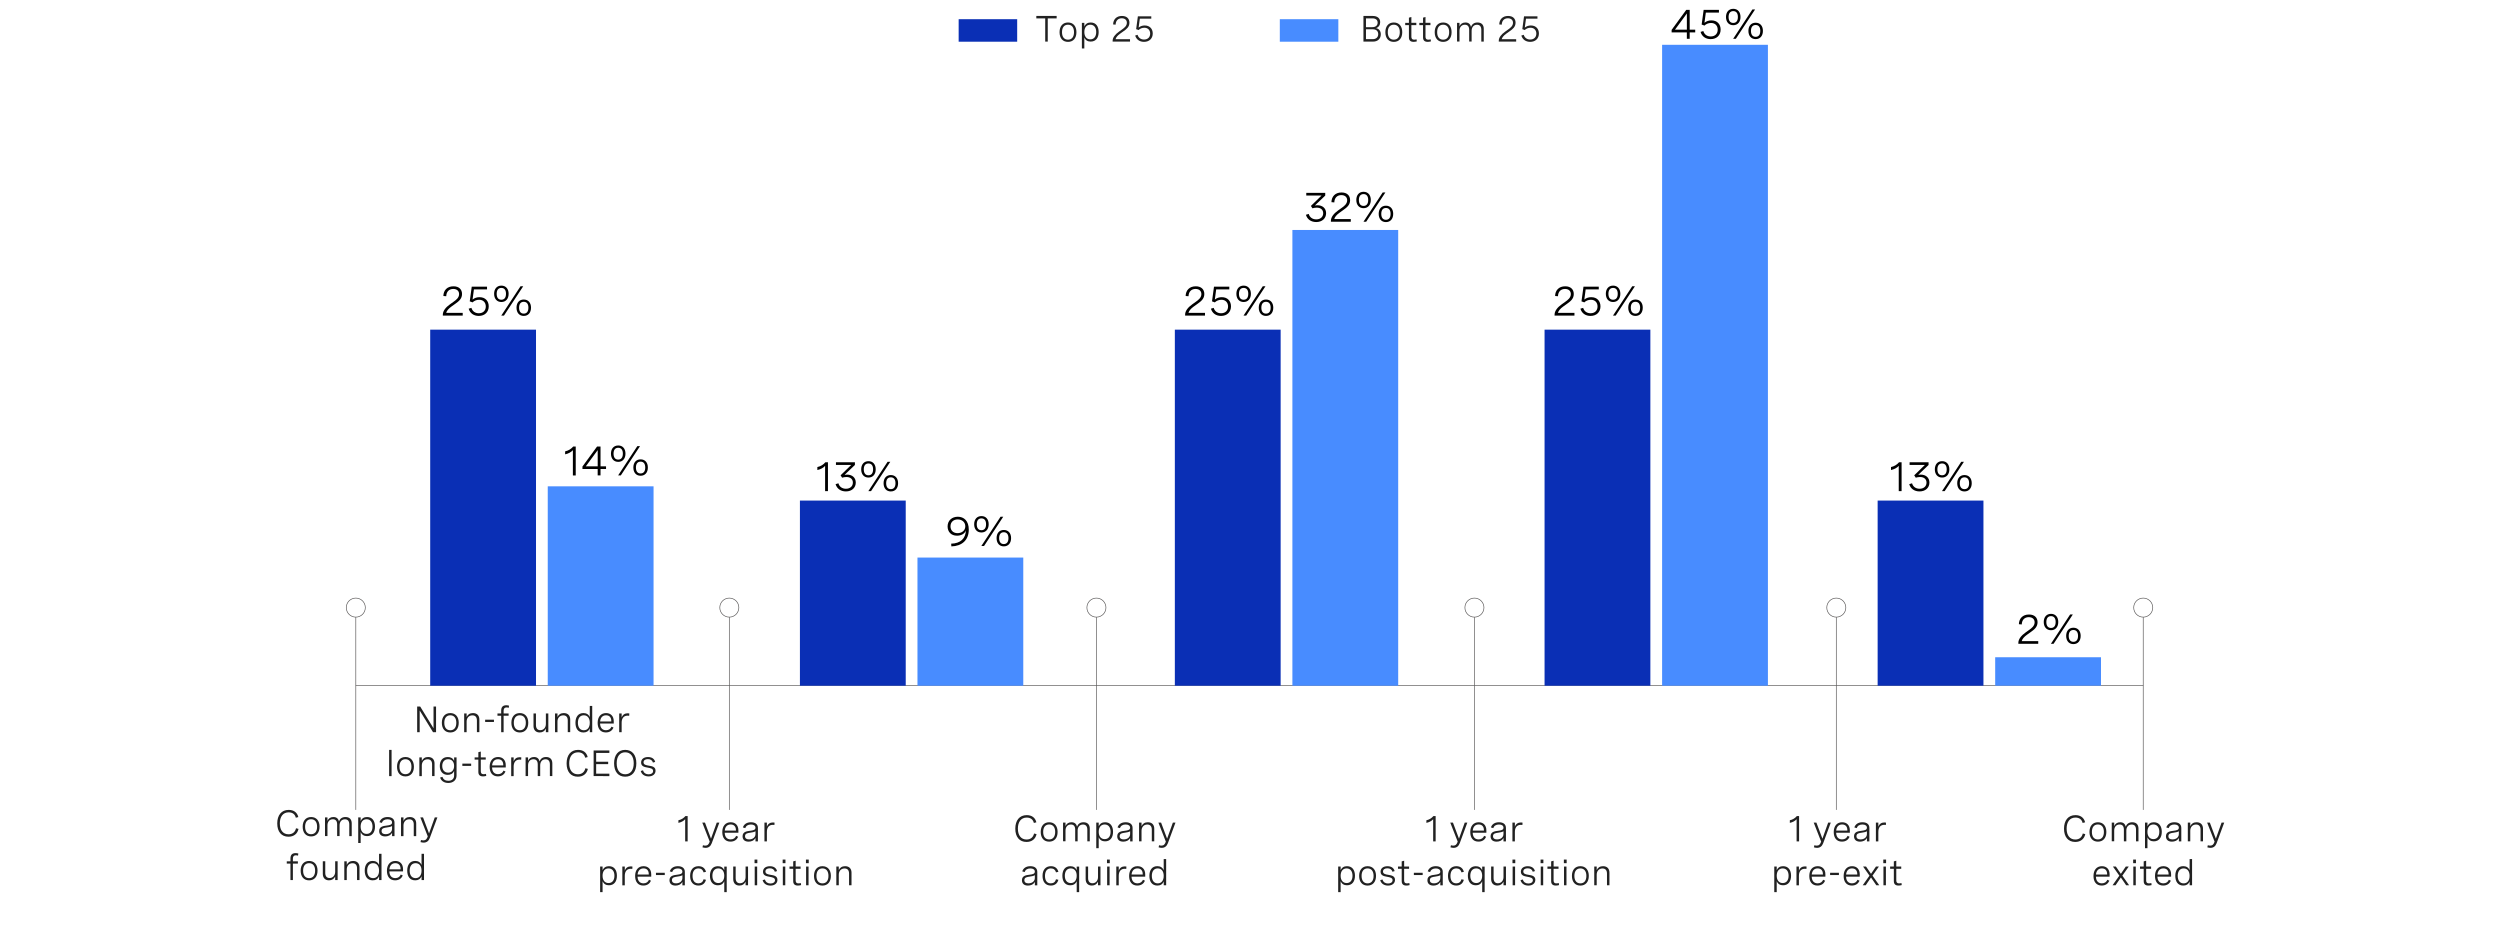 <?xml version="1.0" encoding="utf-8"?>
<!-- Generator: Adobe Illustrator 26.2.1, SVG Export Plug-In . SVG Version: 6.00 Build 0)  -->
<svg version="1.1" xmlns="http://www.w3.org/2000/svg" xmlns:xlink="http://www.w3.org/1999/xlink" x="0px" y="0px"
	 viewBox="0 0 956 353.99" style="enable-background:new 0 0 956 353.99;" xml:space="preserve">
<style type="text/css">
	.st0{fill:none;stroke:#585656;stroke-width:0.25;stroke-linejoin:round;stroke-miterlimit:10;}
	.st1{fill:#FFFFFF;}
	.st2{fill:#212121;}
	.st3{fill:#BCDCFB;}
	.st4{fill:#0A2FB5;}
	.st5{fill:none;stroke:#585656;stroke-width:0.25;stroke-miterlimit:10;}
	.st6{fill:none;stroke:#0A2FB5;stroke-linecap:round;stroke-linejoin:round;stroke-miterlimit:10;}
	.st7{fill:none;stroke:#0A2FB5;stroke-linejoin:round;stroke-miterlimit:10;}
	.st8{fill:none;stroke:#0A2FB5;stroke-miterlimit:10;}
	.st9{fill:none;}
	.st10{fill:#ECEBEB;}
	.st11{fill:#2D53ED;}
	.st12{fill:none;stroke:#000000;stroke-width:0.25;stroke-miterlimit:10;}
	.st13{fill:#488CFF;}
	.st14{fill:none;stroke:#000000;stroke-miterlimit:10;}
</style>
<g id="bg">
</g>
<g id="Layer_1">
	<g>
		<g>
			<path class="st2" d="M396.29,7.03V6.1h7.77v0.93h-3.4v8.87h-0.97V7.03H396.29z"/>
			<path class="st2" d="M411.63,12.31c0,2.31-1.24,3.71-3.23,3.71s-3.23-1.39-3.23-3.71c0-2.3,1.24-3.71,3.23-3.71
				S411.63,10,411.63,12.31z M406.11,12.31c0,1.84,0.86,2.86,2.29,2.86c1.44,0,2.3-1.02,2.3-2.86c0-1.83-0.86-2.86-2.3-2.86
				C406.97,9.45,406.11,10.47,406.11,12.31z"/>
			<path class="st2" d="M413.71,8.74h0.94v1.42c0.47-1.09,1.32-1.56,2.44-1.56c2.02,0,3.04,1.5,3.04,3.65
				c0,2.18-1.05,3.65-3.05,3.65c-1.13,0-1.96-0.47-2.43-1.57v4.19h-0.94V8.74z M419.19,12.25c0-1.73-0.84-2.8-2.26-2.8
				c-1.42,0-2.28,1.07-2.28,2.8s0.86,2.8,2.28,2.8C418.35,15.05,419.19,13.98,419.19,12.25z"/>
			<path class="st2" d="M432.11,15.9h-6.64v-0.33c0-1.22,0.96-2.42,2.39-3.44l1.26-0.9c0.74-0.53,1.79-1.29,1.79-2.52
				c0-1.03-0.72-1.72-1.95-1.72c-1.39,0-2.31,0.9-2.35,2.44l-0.96-0.08c0.05-1.89,1.25-3.25,3.38-3.25c1.88,0,2.86,1.07,2.86,2.58
				c0,1.65-1.16,2.49-2.23,3.25l-1.37,0.98c-0.88,0.63-1.53,1.37-1.7,2.08h5.53V15.9z"/>
			<path class="st2" d="M440.25,6.24v0.9h-4.38l-0.46,3.4c0.71-0.57,1.52-0.8,2.32-0.8c1.97,0,3.08,1.33,3.08,3.07
				c0,1.89-1.3,3.2-3.34,3.2c-1.67,0-2.94-0.9-3.38-2.42l0.92-0.28c0.33,1.15,1.25,1.81,2.47,1.81c1.45,0,2.34-0.93,2.34-2.26
				c0-1.23-0.76-2.25-2.23-2.25c-0.85,0-1.67,0.34-2.19,0.88l-0.94-0.34l0.66-4.91H440.25z"/>
		</g>
		<g>
			<path class="st2" d="M521.38,6.1h3.56c1.82,0,2.84,0.92,2.84,2.37c0,1.09-0.57,1.96-1.59,2.28c1.16,0.24,1.83,1.13,1.83,2.38
				c0,1.65-1.16,2.78-2.93,2.78h-3.71V6.1z M522.35,7.03v3.36h2.41c1.27,0,2.05-0.64,2.05-1.72c0-1.07-0.75-1.64-1.96-1.64H522.35z
				 M522.35,11.2v3.77h2.6c1.29,0,2.08-0.75,2.08-1.91c0-1.16-0.77-1.86-2.05-1.86H522.35z"/>
			<path class="st2" d="M536.22,12.31c0,2.31-1.24,3.71-3.23,3.71s-3.23-1.39-3.23-3.71c0-2.3,1.24-3.71,3.23-3.71
				S536.22,10,536.22,12.31z M530.69,12.31c0,1.84,0.86,2.86,2.29,2.86c1.44,0,2.3-1.02,2.3-2.86c0-1.83-0.86-2.86-2.3-2.86
				C531.55,9.45,530.69,10.47,530.69,12.31z"/>
			<path class="st2" d="M541.6,8.74V9.6h-1.89V14c0,0.62,0.17,1.17,1.11,1.17c0.27,0,0.56-0.05,0.87-0.13l0.1,0.79
				c-0.42,0.12-0.85,0.18-1.26,0.18c-1.76,0-1.76-1.32-1.76-1.81V9.6h-1.42V8.74h1.42V6.75l0.94-0.25v2.23H541.6z"/>
			<path class="st2" d="M547,8.74V9.6h-1.89V14c0,0.62,0.17,1.17,1.11,1.17c0.27,0,0.56-0.05,0.87-0.13l0.1,0.79
				c-0.42,0.12-0.85,0.18-1.26,0.18c-1.76,0-1.76-1.32-1.76-1.81V9.6h-1.42V8.74h1.42V6.75l0.94-0.25v2.23H547z"/>
			<path class="st2" d="M555.09,12.31c0,2.31-1.24,3.71-3.23,3.71s-3.23-1.39-3.23-3.71c0-2.3,1.24-3.71,3.23-3.71
				S555.09,10,555.09,12.31z M549.57,12.31c0,1.84,0.86,2.86,2.29,2.86c1.44,0,2.3-1.02,2.3-2.86c0-1.83-0.86-2.86-2.3-2.86
				C550.43,9.45,549.57,10.47,549.57,12.31z"/>
			<path class="st2" d="M557.17,8.74h0.94v1.33c0.4-0.94,1.17-1.47,2.28-1.47c1.16,0,1.86,0.58,2.11,1.68
				c0.41-1.06,1.22-1.68,2.5-1.68c1.55,0,2.39,0.91,2.39,2.43v4.87h-0.94v-4.46c0-1.29-0.57-1.97-1.66-1.97
				c-1.28,0-2.04,0.96-2.04,2.3v4.12h-0.94v-4.46c0-1.28-0.55-1.97-1.64-1.97c-1.29,0-2.06,0.95-2.06,2.3v4.12h-0.94V8.74z"/>
			<path class="st2" d="M579.77,15.9h-6.64v-0.33c0-1.22,0.96-2.42,2.39-3.44l1.26-0.9c0.74-0.53,1.79-1.29,1.79-2.52
				c0-1.03-0.72-1.72-1.95-1.72c-1.39,0-2.31,0.9-2.35,2.44l-0.96-0.08c0.05-1.89,1.25-3.25,3.38-3.25c1.88,0,2.86,1.07,2.86,2.58
				c0,1.65-1.16,2.49-2.23,3.25l-1.37,0.98c-0.88,0.63-1.53,1.37-1.7,2.08h5.53V15.9z"/>
			<path class="st2" d="M587.92,6.24v0.9h-4.38l-0.46,3.4c0.71-0.57,1.52-0.8,2.32-0.8c1.97,0,3.08,1.33,3.08,3.07
				c0,1.89-1.3,3.2-3.34,3.2c-1.67,0-2.94-0.9-3.38-2.42l0.92-0.28c0.33,1.15,1.25,1.81,2.47,1.81c1.45,0,2.34-0.93,2.34-2.26
				c0-1.23-0.76-2.25-2.23-2.25c-0.85,0-1.67,0.34-2.19,0.88l-0.94-0.34l0.66-4.91H587.92z"/>
		</g>
		<rect x="489.4" y="7.34" class="st13" width="22.38" height="8.61"/>
		<rect x="366.59" y="7.34" class="st4" width="22.38" height="8.61"/>
	</g>
	<line class="st5" x1="819.57" y1="262.19" x2="136.06" y2="262.19"/>
	<g>
		<g>
			<path class="st2" d="M113.12,312.7c-0.31-1.37-1.32-2.06-2.73-2.06c-2.2,0-3.38,1.7-3.38,4.23c0,2.6,1.24,4.16,3.32,4.16
				c1.51,0,2.54-0.83,2.87-2.3l0.95,0.24c-0.4,1.87-1.8,2.99-3.84,2.99c-2.69,0-4.29-1.91-4.29-5.07s1.59-5.19,4.38-5.19
				c1.9,0,3.26,0.96,3.68,2.75L113.12,312.7z"/>
			<path class="st2" d="M122.2,316.14c0,2.31-1.24,3.71-3.23,3.71s-3.23-1.39-3.23-3.71c0-2.3,1.24-3.71,3.23-3.71
				S122.2,313.83,122.2,316.14z M116.67,316.14c0,1.84,0.86,2.86,2.29,2.86c1.44,0,2.3-1.02,2.3-2.86c0-1.83-0.86-2.86-2.3-2.86
				C117.54,313.28,116.67,314.31,116.67,316.14z"/>
			<path class="st2" d="M124.28,312.57h0.94v1.33c0.4-0.94,1.17-1.47,2.28-1.47c1.16,0,1.86,0.58,2.11,1.68
				c0.41-1.06,1.22-1.68,2.5-1.68c1.55,0,2.39,0.91,2.39,2.43v4.87h-0.94v-4.46c0-1.29-0.57-1.97-1.66-1.97
				c-1.28,0-2.04,0.96-2.04,2.3v4.12h-0.94v-4.46c0-1.28-0.55-1.97-1.64-1.97c-1.29,0-2.06,0.95-2.06,2.3v4.12h-0.94V312.57z"/>
			<path class="st2" d="M136.98,312.57h0.94v1.42c0.47-1.09,1.32-1.56,2.44-1.56c2.02,0,3.04,1.5,3.04,3.65
				c0,2.18-1.05,3.65-3.05,3.65c-1.13,0-1.96-0.47-2.43-1.57v4.19h-0.94V312.57z M142.45,316.08c0-1.73-0.84-2.8-2.26-2.8
				c-1.42,0-2.28,1.07-2.28,2.8s0.86,2.8,2.28,2.8C141.61,318.89,142.45,317.81,142.45,316.08z"/>
			<path class="st2" d="M150.86,314.61v5.13h-0.93v-1.31c-0.59,1.06-1.62,1.42-2.64,1.42c-1.48,0-2.3-0.77-2.3-2.04
				c0-1.76,1.58-1.95,2.91-2.12c1.13-0.15,2.02-0.29,2.02-1.18c0-0.72-0.58-1.22-1.72-1.22c-1.15,0-1.89,0.51-2.19,1.39l-0.9-0.27
				c0.4-1.22,1.47-1.98,3.1-1.98C149.88,312.43,150.86,313.22,150.86,314.61z M149.92,316.92v-1.05c-0.47,0.32-1.22,0.44-1.98,0.55
				c-1.06,0.15-2.02,0.27-2.02,1.35c0,0.85,0.6,1.22,1.54,1.22C148.84,318.99,149.92,318.23,149.92,316.92z"/>
			<path class="st2" d="M153.35,312.57h0.94v1.36c0.43-0.94,1.22-1.5,2.42-1.5c1.59,0,2.45,0.96,2.45,2.49v4.81h-0.94v-4.47
				c0-1.24-0.57-1.96-1.72-1.96c-1.39,0-2.21,1.03-2.21,2.37v4.06h-0.94V312.57z"/>
			<path class="st2" d="M166.26,312.57h1l-2.91,7.89c-0.44,1.18-1.25,1.76-2.34,1.76c-0.38,0-0.81-0.08-1.2-0.2l0.18-0.81
				c0.3,0.09,0.59,0.16,0.9,0.16c0.89,0,1.37-0.54,1.68-1.54l-2.84-7.26h1.03l2.3,6.14L166.26,312.57z"/>
			<path class="st2" d="M111.07,336.53v-6.3h-1.41v-0.86h1.41v-1.07c0-1.48,0.72-2.07,1.98-2.07c0.36,0,0.69,0.05,1.03,0.16
				l-0.12,0.82c-0.27-0.09-0.52-0.14-0.78-0.14c-0.98,0-1.18,0.64-1.18,1.34v0.96h1.91v0.86h-1.91v6.3H111.07z"/>
			<path class="st2" d="M121.43,332.94c0,2.31-1.24,3.71-3.23,3.71c-1.99,0-3.23-1.39-3.23-3.71c0-2.3,1.24-3.71,3.23-3.71
				C120.19,329.23,121.43,330.63,121.43,332.94z M115.91,332.94c0,1.84,0.86,2.86,2.29,2.86c1.44,0,2.3-1.02,2.3-2.86
				c0-1.83-0.86-2.86-2.3-2.86C116.77,330.08,115.91,331.11,115.91,332.94z"/>
			<path class="st2" d="M129.11,336.53h-0.94v-1.39c-0.43,0.94-1.22,1.5-2.36,1.5c-1.5,0-2.37-0.95-2.37-2.49v-4.79h0.94v4.44
				c0,1.24,0.57,1.96,1.65,1.96c1.32,0,2.14-1.03,2.14-2.37v-4.03h0.94V336.53z"/>
			<path class="st2" d="M131.66,329.37h0.94v1.36c0.43-0.94,1.22-1.5,2.42-1.5c1.59,0,2.45,0.96,2.45,2.49v4.81h-0.94v-4.47
				c0-1.24-0.57-1.96-1.72-1.96c-1.39,0-2.21,1.03-2.21,2.37v4.06h-0.94V329.37z"/>
			<path class="st2" d="M145.89,336.53h-0.93v-1.48c-0.48,1.18-1.36,1.59-2.44,1.59c-2.04,0-3.05-1.51-3.05-3.71
				c0-2.2,1.03-3.71,3.04-3.71c1.08,0,1.99,0.44,2.44,1.57v-4.29h0.94V336.53z M144.95,332.94c0-1.8-0.86-2.86-2.28-2.86
				c-1.42,0-2.26,1.07-2.26,2.86c0,1.78,0.84,2.86,2.26,2.86S144.95,334.73,144.95,332.94z"/>
			<path class="st2" d="M154.12,333.23h-5.23c0.03,1.5,0.77,2.56,2.27,2.56c1.11,0,1.78-0.58,2.1-1.37l0.77,0.37
				c-0.48,1.08-1.42,1.85-2.93,1.85c-2.09,0-3.14-1.48-3.14-3.65c0-2.31,1.22-3.76,3.22-3.76c1.76,0,2.94,1.13,2.94,3.14V333.23z
				 M148.91,332.43h4.27v-0.14c0-1.5-0.8-2.21-2.02-2.21C149.76,330.08,149.02,331.08,148.91,332.43z"/>
			<path class="st2" d="M162.14,336.53h-0.93v-1.48c-0.49,1.18-1.36,1.59-2.44,1.59c-2.04,0-3.05-1.51-3.05-3.71
				c0-2.2,1.03-3.71,3.04-3.71c1.08,0,1.99,0.44,2.44,1.57v-4.29h0.94V336.53z M161.2,332.94c0-1.8-0.86-2.86-2.28-2.86
				c-1.41,0-2.26,1.07-2.26,2.86c0,1.78,0.84,2.86,2.26,2.86S161.2,334.73,161.2,332.94z"/>
		</g>
	</g>
	<g>
		<g>
			<path class="st2" d="M165.78,270.18h0.97v9.8h-1.16l-5.1-8.29v8.29h-0.97v-9.8h1.16l5.1,8.31V270.18z"/>
			<path class="st2" d="M175.42,276.39c0,2.31-1.24,3.71-3.23,3.71s-3.23-1.39-3.23-3.71c0-2.3,1.24-3.71,3.23-3.71
				S175.42,274.09,175.42,276.39z M169.9,276.39c0,1.84,0.86,2.86,2.29,2.86c1.44,0,2.3-1.02,2.3-2.86c0-1.83-0.86-2.86-2.3-2.86
				C170.76,273.53,169.9,274.56,169.9,276.39z"/>
			<path class="st2" d="M177.5,272.82h0.94v1.36c0.43-0.94,1.22-1.5,2.42-1.5c1.59,0,2.45,0.96,2.45,2.49v4.81h-0.94v-4.47
				c0-1.24-0.57-1.96-1.72-1.96c-1.39,0-2.21,1.03-2.21,2.37v4.06h-0.94V272.82z"/>
			<path class="st2" d="M185.52,275.21h3.37v0.87h-3.37V275.21z"/>
			<path class="st2" d="M191.65,279.99v-6.3h-1.42v-0.86h1.42v-1.07c0-1.48,0.72-2.07,1.98-2.07c0.36,0,0.69,0.05,1.03,0.16
				l-0.12,0.82c-0.27-0.09-0.52-0.14-0.78-0.14c-0.98,0-1.18,0.64-1.18,1.34v0.96h1.91v0.86h-1.91v6.3H191.65z"/>
			<path class="st2" d="M202.01,276.39c0,2.31-1.24,3.71-3.23,3.71s-3.23-1.39-3.23-3.71c0-2.3,1.24-3.71,3.23-3.71
				S202.01,274.09,202.01,276.39z M196.48,276.39c0,1.84,0.86,2.86,2.29,2.86c1.44,0,2.3-1.02,2.3-2.86c0-1.83-0.86-2.86-2.3-2.86
				C197.34,273.53,196.48,274.56,196.48,276.39z"/>
			<path class="st2" d="M209.68,279.99h-0.94v-1.39c-0.43,0.94-1.22,1.5-2.36,1.5c-1.5,0-2.37-0.95-2.37-2.49v-4.79h0.94v4.44
				c0,1.24,0.57,1.96,1.65,1.96c1.32,0,2.14-1.03,2.14-2.37v-4.03h0.94V279.99z"/>
			<path class="st2" d="M212.24,272.82h0.94v1.36c0.43-0.94,1.22-1.5,2.42-1.5c1.59,0,2.45,0.96,2.45,2.49v4.81h-0.94v-4.47
				c0-1.24-0.57-1.96-1.72-1.96c-1.39,0-2.21,1.03-2.21,2.37v4.06h-0.94V272.82z"/>
			<path class="st2" d="M226.47,279.99h-0.93v-1.48c-0.49,1.18-1.36,1.59-2.44,1.59c-2.04,0-3.05-1.51-3.05-3.71
				c0-2.2,1.03-3.71,3.04-3.71c1.08,0,1.99,0.44,2.44,1.57v-4.29h0.94V279.99z M225.53,276.39c0-1.8-0.86-2.86-2.28-2.86
				s-2.26,1.07-2.26,2.86c0,1.78,0.84,2.86,2.26,2.86S225.53,278.18,225.53,276.39z"/>
			<path class="st2" d="M234.7,276.68h-5.23c0.03,1.5,0.77,2.56,2.27,2.56c1.11,0,1.78-0.58,2.1-1.37l0.77,0.37
				c-0.48,1.08-1.42,1.85-2.93,1.85c-2.08,0-3.14-1.48-3.14-3.65c0-2.31,1.22-3.76,3.22-3.76c1.76,0,2.94,1.13,2.94,3.14V276.68z
				 M229.49,275.88h4.27v-0.14c0-1.5-0.8-2.21-2.02-2.21C230.34,273.53,229.6,274.53,229.49,275.88z"/>
			<path class="st2" d="M236.78,272.82h0.94v1.59c0.38-1.17,1.27-1.65,2.32-1.65c0.2,0,0.4,0.02,0.61,0.06l-0.05,0.9
				c-0.21-0.03-0.4-0.05-0.61-0.05c-1.46,0-2.27,0.98-2.27,2.69v3.64h-0.94V272.82z"/>
			<path class="st2" d="M148.8,286.76h0.94v10.03h-0.94V286.76z"/>
			<path class="st2" d="M158.28,293.19c0,2.31-1.24,3.71-3.23,3.71s-3.23-1.39-3.23-3.71c0-2.3,1.24-3.71,3.23-3.71
				S158.28,290.89,158.28,293.19z M152.75,293.19c0,1.84,0.86,2.86,2.29,2.86c1.44,0,2.3-1.02,2.3-2.86c0-1.83-0.86-2.86-2.3-2.86
				C153.61,290.33,152.75,291.36,152.75,293.19z"/>
			<path class="st2" d="M160.36,289.62h0.94v1.36c0.43-0.94,1.22-1.5,2.42-1.5c1.59,0,2.45,0.96,2.45,2.49v4.81h-0.94v-4.47
				c0-1.24-0.57-1.96-1.72-1.96c-1.39,0-2.21,1.03-2.21,2.37v4.06h-0.94V289.62z"/>
			<path class="st2" d="M174.59,289.62v6.93c0,1.7-1.24,2.86-3.17,2.86c-1.64,0-2.76-0.85-3.12-2.09l0.9-0.25
				c0.28,0.94,1.06,1.5,2.24,1.5c1.39,0,2.21-0.77,2.21-1.99v-1.8c-0.44,1.09-1.33,1.53-2.43,1.53c-2.01,0-3.04-1.46-3.04-3.42
				c0-1.93,1.01-3.4,3.05-3.4c1.07,0,1.97,0.4,2.43,1.5v-1.37H174.59z M169.11,292.89c0,1.54,0.86,2.57,2.27,2.57
				c1.42,0,2.27-1.03,2.27-2.57c0-1.54-0.85-2.56-2.27-2.56C169.95,290.33,169.11,291.36,169.11,292.89z"/>
			<path class="st2" d="M176.8,292.01h3.37v0.87h-3.37V292.01z"/>
			<path class="st2" d="M185.75,289.62v0.86h-1.89v4.4c0,0.62,0.17,1.17,1.11,1.17c0.27,0,0.56-0.05,0.87-0.13l0.1,0.79
				c-0.42,0.12-0.85,0.18-1.26,0.18c-1.76,0-1.76-1.32-1.76-1.81v-4.6h-1.42v-0.86h1.42v-1.98l0.94-0.25v2.23H185.75z"/>
			<path class="st2" d="M193.4,293.48h-5.23c0.03,1.5,0.77,2.56,2.27,2.56c1.11,0,1.78-0.58,2.1-1.37l0.77,0.37
				c-0.48,1.08-1.42,1.85-2.93,1.85c-2.08,0-3.14-1.48-3.14-3.65c0-2.31,1.22-3.76,3.22-3.76c1.76,0,2.94,1.13,2.94,3.14V293.48z
				 M188.18,292.68h4.27v-0.14c0-1.5-0.8-2.21-2.02-2.21C189.04,290.33,188.29,291.33,188.18,292.68z"/>
			<path class="st2" d="M195.48,289.62h0.94v1.59c0.38-1.17,1.27-1.65,2.32-1.65c0.2,0,0.4,0.02,0.61,0.06l-0.05,0.9
				c-0.21-0.03-0.4-0.05-0.61-0.05c-1.46,0-2.27,0.98-2.27,2.69v3.64h-0.94V289.62z"/>
			<path class="st2" d="M200.99,289.62h0.94v1.33c0.4-0.94,1.17-1.47,2.28-1.47c1.16,0,1.86,0.58,2.11,1.68
				c0.41-1.06,1.22-1.68,2.5-1.68c1.55,0,2.39,0.91,2.39,2.43v4.87h-0.94v-4.46c0-1.29-0.57-1.97-1.66-1.97
				c-1.28,0-2.04,0.96-2.04,2.3v4.12h-0.94v-4.46c0-1.28-0.55-1.97-1.64-1.97c-1.29,0-2.06,0.95-2.06,2.3v4.12h-0.94V289.62z"/>
			<path class="st2" d="M223.77,289.75c-0.31-1.37-1.32-2.06-2.73-2.06c-2.2,0-3.38,1.7-3.38,4.23c0,2.6,1.24,4.16,3.32,4.16
				c1.51,0,2.54-0.83,2.87-2.3l0.95,0.24c-0.4,1.87-1.8,2.99-3.84,2.99c-2.69,0-4.29-1.91-4.29-5.07s1.59-5.19,4.38-5.19
				c1.9,0,3.26,0.96,3.68,2.75L223.77,289.75z"/>
			<path class="st2" d="M233.02,287.91h-5.05v3.37h4.59v0.93h-4.59v3.64h5.05v0.93H227v-9.8h6.02V287.91z"/>
			<path class="st2" d="M243.34,291.88c0,3.23-1.61,5.13-4.26,5.13s-4.25-1.9-4.25-5.13s1.61-5.13,4.25-5.13
				S243.34,288.66,243.34,291.88z M235.82,291.88c0,2.66,1.24,4.2,3.26,4.2s3.26-1.54,3.26-4.2s-1.24-4.2-3.26-4.2
				S235.82,289.22,235.82,291.88z"/>
			<path class="st2" d="M249.69,291.61c-0.25-0.85-0.89-1.32-1.93-1.32c-1.07,0-1.67,0.48-1.67,1.22c0,0.94,0.97,1.1,2.03,1.28
				c1.22,0.2,2.56,0.42,2.56,1.91c0,1.32-1.05,2.2-2.66,2.2c-1.47,0-2.66-0.74-3-2.08l0.88-0.26c0.27,1.07,1.12,1.54,2.13,1.54
				c1.07,0,1.72-0.52,1.72-1.27c0-0.93-0.99-1.09-2.05-1.29c-1.22-0.22-2.54-0.46-2.54-1.94c0-1.33,1.06-2.11,2.64-2.11
				s2.46,0.77,2.74,1.87L249.69,291.61z"/>
		</g>
	</g>
	<g>
		<g>
			<path class="st2" d="M262.96,312.07v9.67h-0.95v-8.46c-0.62,0.68-1.48,1.15-2.59,1.39v-1c1.1-0.24,2-0.79,2.69-1.61H262.96z"/>
			<path class="st2" d="M274.08,314.57h1l-2.91,7.89c-0.44,1.18-1.25,1.76-2.34,1.76c-0.38,0-0.81-0.08-1.2-0.2l0.18-0.81
				c0.3,0.09,0.59,0.16,0.9,0.16c0.89,0,1.37-0.54,1.68-1.54l-2.84-7.26h1.03l2.3,6.14L274.08,314.57z"/>
			<path class="st2" d="M282.36,318.43h-5.23c0.03,1.5,0.77,2.56,2.27,2.56c1.11,0,1.78-0.58,2.1-1.37l0.77,0.37
				c-0.48,1.08-1.42,1.85-2.93,1.85c-2.08,0-3.14-1.48-3.14-3.65c0-2.31,1.22-3.76,3.22-3.76c1.76,0,2.94,1.13,2.94,3.14V318.43z
				 M277.15,317.63h4.27v-0.14c0-1.5-0.8-2.21-2.02-2.21C278,315.28,277.26,316.28,277.15,317.63z"/>
			<path class="st2" d="M289.83,316.61v5.13h-0.93v-1.31c-0.59,1.06-1.62,1.42-2.64,1.42c-1.48,0-2.3-0.77-2.3-2.04
				c0-1.76,1.58-1.95,2.91-2.12c1.13-0.15,2.02-0.29,2.02-1.18c0-0.72-0.58-1.22-1.72-1.22c-1.15,0-1.89,0.51-2.19,1.39l-0.9-0.27
				c0.4-1.22,1.47-1.98,3.1-1.98C288.85,314.43,289.83,315.22,289.83,316.61z M288.9,318.92v-1.05c-0.47,0.32-1.22,0.44-1.98,0.55
				c-1.06,0.15-2.02,0.27-2.02,1.35c0,0.85,0.6,1.22,1.54,1.22C287.81,320.99,288.9,320.23,288.9,318.92z"/>
			<path class="st2" d="M292.32,314.57h0.94v1.59c0.38-1.17,1.27-1.65,2.32-1.65c0.2,0,0.4,0.02,0.61,0.06l-0.05,0.9
				c-0.21-0.03-0.4-0.05-0.61-0.05c-1.46,0-2.27,0.98-2.27,2.69v3.64h-0.94V314.57z"/>
			<path class="st2" d="M229.49,331.37h0.94v1.42c0.47-1.09,1.32-1.56,2.44-1.56c2.02,0,3.04,1.5,3.04,3.65
				c0,2.18-1.05,3.65-3.05,3.65c-1.13,0-1.96-0.47-2.43-1.57v4.19h-0.94V331.37z M234.96,334.88c0-1.73-0.84-2.8-2.26-2.8
				c-1.42,0-2.28,1.07-2.28,2.8s0.86,2.8,2.28,2.8C234.12,337.69,234.96,336.61,234.96,334.88z"/>
			<path class="st2" d="M237.98,331.37h0.94v1.59c0.38-1.17,1.27-1.65,2.32-1.65c0.2,0,0.4,0.02,0.61,0.06l-0.05,0.9
				c-0.21-0.03-0.4-0.05-0.61-0.05c-1.46,0-2.27,0.98-2.27,2.69v3.64h-0.94V331.37z"/>
			<path class="st2" d="M249.03,335.23h-5.23c0.03,1.5,0.77,2.56,2.27,2.56c1.11,0,1.78-0.58,2.1-1.37l0.77,0.37
				c-0.48,1.08-1.42,1.85-2.93,1.85c-2.08,0-3.14-1.48-3.14-3.65c0-2.31,1.22-3.76,3.22-3.76c1.76,0,2.94,1.13,2.94,3.14V335.23z
				 M243.82,334.43h4.27v-0.14c0-1.5-0.8-2.21-2.02-2.21C244.67,332.08,243.92,333.08,243.82,334.43z"/>
			<path class="st2" d="M250.84,333.75h3.37v0.87h-3.37V333.75z"/>
			<path class="st2" d="M261.88,333.41v5.13h-0.93v-1.31c-0.59,1.06-1.62,1.42-2.64,1.42c-1.48,0-2.3-0.77-2.3-2.04
				c0-1.76,1.58-1.95,2.91-2.12c1.13-0.15,2.02-0.29,2.02-1.18c0-0.72-0.58-1.22-1.72-1.22c-1.15,0-1.89,0.51-2.19,1.39l-0.9-0.27
				c0.4-1.22,1.47-1.98,3.1-1.98C260.9,331.23,261.88,332.02,261.88,333.41z M260.95,335.72v-1.05c-0.47,0.32-1.22,0.44-1.98,0.55
				c-1.06,0.15-2.02,0.27-2.02,1.35c0,0.85,0.6,1.22,1.54,1.22C259.86,337.79,260.95,337.03,260.95,335.72z"/>
			<path class="st2" d="M269.05,333.59c-0.25-0.97-0.93-1.51-1.96-1.51c-1.35,0-2.26,0.94-2.26,2.87c0,1.81,0.79,2.84,2.24,2.84
				c1.06,0,1.74-0.55,1.98-1.56l0.91,0.2c-0.33,1.33-1.3,2.21-2.89,2.21c-2,0-3.17-1.39-3.17-3.69c0-2.37,1.24-3.72,3.21-3.72
				c1.59,0,2.53,0.87,2.86,2.16L269.05,333.59z"/>
			<path class="st2" d="M277.9,331.37v9.79h-0.94v-4.19c-0.47,1.09-1.3,1.57-2.43,1.57c-2.03,0-3.05-1.5-3.05-3.65
				s1.02-3.65,3.04-3.65c1.13,0,1.97,0.46,2.44,1.56v-1.42H277.9z M276.96,334.88c0-1.74-0.86-2.8-2.28-2.8s-2.26,1.07-2.26,2.8
				s0.85,2.8,2.26,2.8S276.96,336.62,276.96,334.88z"/>
			<path class="st2" d="M286.05,338.53h-0.94v-1.39c-0.43,0.94-1.22,1.5-2.36,1.5c-1.5,0-2.37-0.95-2.37-2.49v-4.79h0.94v4.44
				c0,1.24,0.57,1.96,1.65,1.96c1.32,0,2.14-1.03,2.14-2.37v-4.03h0.94V338.53z"/>
			<path class="st2" d="M289.61,328.7v1.38h-1.07v-1.38H289.61z M289.54,331.37v7.16h-0.94v-7.16H289.54z"/>
			<path class="st2" d="M296.3,333.36c-0.25-0.85-0.89-1.32-1.93-1.32c-1.07,0-1.67,0.48-1.67,1.22c0,0.94,0.97,1.1,2.03,1.28
				c1.22,0.2,2.56,0.42,2.56,1.91c0,1.32-1.05,2.2-2.66,2.2c-1.47,0-2.66-0.74-3-2.08l0.88-0.26c0.27,1.07,1.12,1.54,2.13,1.54
				c1.07,0,1.72-0.52,1.72-1.27c0-0.93-0.99-1.09-2.05-1.29c-1.22-0.22-2.54-0.46-2.54-1.94c0-1.33,1.06-2.11,2.64-2.11
				s2.46,0.77,2.74,1.87L296.3,333.36z"/>
			<path class="st2" d="M300.36,328.7v1.38h-1.07v-1.38H300.36z M300.29,331.37v7.16h-0.94v-7.16H300.29z"/>
			<path class="st2" d="M306.15,331.37v0.86h-1.89v4.4c0,0.62,0.17,1.17,1.11,1.17c0.27,0,0.56-0.05,0.87-0.13l0.1,0.79
				c-0.42,0.12-0.85,0.18-1.26,0.18c-1.76,0-1.76-1.32-1.76-1.81v-4.6h-1.42v-0.86h1.42v-1.98l0.94-0.25v2.23H306.15z"/>
			<path class="st2" d="M309.26,328.7v1.38h-1.07v-1.38H309.26z M309.19,331.37v7.16h-0.94v-7.16H309.19z"/>
			<path class="st2" d="M317.73,334.94c0,2.31-1.24,3.71-3.23,3.71s-3.23-1.39-3.23-3.71c0-2.3,1.24-3.71,3.23-3.71
				S317.73,332.63,317.73,334.94z M312.21,334.94c0,1.84,0.86,2.86,2.29,2.86c1.44,0,2.3-1.02,2.3-2.86c0-1.83-0.86-2.86-2.3-2.86
				C313.07,332.08,312.21,333.11,312.21,334.94z"/>
			<path class="st2" d="M319.81,331.37h0.94v1.36c0.43-0.94,1.22-1.5,2.42-1.5c1.59,0,2.45,0.96,2.45,2.49v4.81h-0.94v-4.47
				c0-1.24-0.57-1.96-1.72-1.96c-1.39,0-2.21,1.03-2.21,2.37v4.06h-0.94V331.37z"/>
		</g>
	</g>
	<g>
		<g>
			<path class="st2" d="M548.99,312.07v9.67h-0.95v-8.46c-0.62,0.68-1.48,1.15-2.59,1.39v-1c1.1-0.24,2-0.79,2.69-1.61H548.99z"/>
			<path class="st2" d="M560.11,314.57h1l-2.91,7.89c-0.44,1.18-1.25,1.76-2.34,1.76c-0.38,0-0.81-0.08-1.2-0.2l0.18-0.81
				c0.3,0.09,0.59,0.16,0.9,0.16c0.89,0,1.37-0.54,1.68-1.54l-2.84-7.26h1.03l2.3,6.14L560.11,314.57z"/>
			<path class="st2" d="M568.39,318.43h-5.23c0.03,1.5,0.77,2.56,2.27,2.56c1.11,0,1.78-0.58,2.1-1.37l0.77,0.37
				c-0.48,1.08-1.42,1.85-2.93,1.85c-2.08,0-3.14-1.48-3.14-3.65c0-2.31,1.22-3.76,3.22-3.76c1.76,0,2.94,1.13,2.94,3.14V318.43z
				 M563.18,317.63h4.27v-0.14c0-1.5-0.8-2.21-2.02-2.21C564.03,315.28,563.29,316.28,563.18,317.63z"/>
			<path class="st2" d="M575.87,316.61v5.13h-0.93v-1.31c-0.59,1.06-1.62,1.42-2.64,1.42c-1.48,0-2.3-0.77-2.3-2.04
				c0-1.76,1.58-1.95,2.91-2.12c1.13-0.15,2.02-0.29,2.02-1.18c0-0.72-0.58-1.22-1.72-1.22c-1.15,0-1.89,0.51-2.19,1.39l-0.9-0.27
				c0.4-1.22,1.47-1.98,3.1-1.98C574.88,314.43,575.87,315.22,575.87,316.61z M574.93,318.92v-1.05c-0.47,0.32-1.22,0.44-1.98,0.55
				c-1.06,0.15-2.02,0.27-2.02,1.35c0,0.85,0.6,1.22,1.54,1.22C573.84,320.99,574.93,320.23,574.93,318.92z"/>
			<path class="st2" d="M578.35,314.57h0.94v1.59c0.38-1.17,1.27-1.65,2.32-1.65c0.2,0,0.4,0.02,0.61,0.06l-0.05,0.9
				c-0.21-0.03-0.4-0.05-0.61-0.05c-1.46,0-2.27,0.98-2.27,2.69v3.64h-0.94V314.57z"/>
			<path class="st2" d="M511.72,331.37h0.94v1.42c0.47-1.09,1.32-1.56,2.44-1.56c2.02,0,3.04,1.5,3.04,3.65
				c0,2.18-1.05,3.65-3.05,3.65c-1.13,0-1.96-0.47-2.43-1.57v4.19h-0.94V331.37z M517.2,334.88c0-1.73-0.84-2.8-2.26-2.8
				c-1.41,0-2.28,1.07-2.28,2.8s0.86,2.8,2.28,2.8C516.36,337.69,517.2,336.61,517.2,334.88z"/>
			<path class="st2" d="M526.19,334.94c0,2.31-1.24,3.71-3.23,3.71c-1.99,0-3.23-1.39-3.23-3.71c0-2.3,1.24-3.71,3.23-3.71
				C524.95,331.23,526.19,332.63,526.19,334.94z M520.67,334.94c0,1.84,0.86,2.86,2.29,2.86c1.44,0,2.3-1.02,2.3-2.86
				c0-1.83-0.86-2.86-2.3-2.86C521.53,332.08,520.67,333.11,520.67,334.94z"/>
			<path class="st2" d="M532.47,333.36c-0.25-0.85-0.89-1.32-1.93-1.32c-1.07,0-1.68,0.48-1.68,1.22c0,0.94,0.97,1.1,2.03,1.28
				c1.22,0.2,2.56,0.42,2.56,1.91c0,1.32-1.05,2.2-2.66,2.2c-1.47,0-2.66-0.74-3-2.08l0.88-0.26c0.27,1.07,1.12,1.54,2.13,1.54
				c1.07,0,1.72-0.52,1.72-1.27c0-0.93-0.99-1.09-2.05-1.29c-1.22-0.22-2.54-0.46-2.54-1.94c0-1.33,1.06-2.11,2.64-2.11
				c1.58,0,2.46,0.77,2.74,1.87L532.47,333.36z"/>
			<path class="st2" d="M538.83,331.37v0.86h-1.89v4.4c0,0.62,0.17,1.17,1.12,1.17c0.27,0,0.56-0.05,0.87-0.13l0.1,0.79
				c-0.42,0.12-0.85,0.18-1.26,0.18c-1.76,0-1.76-1.32-1.76-1.81v-4.6h-1.42v-0.86h1.42v-1.98l0.94-0.25v2.23H538.83z"/>
			<path class="st2" d="M540.66,333.75h3.37v0.87h-3.37V333.75z"/>
			<path class="st2" d="M551.71,333.41v5.13h-0.93v-1.31c-0.59,1.06-1.62,1.42-2.64,1.42c-1.48,0-2.3-0.77-2.3-2.04
				c0-1.76,1.58-1.95,2.91-2.12c1.13-0.15,2.02-0.29,2.02-1.18c0-0.72-0.58-1.22-1.72-1.22c-1.15,0-1.89,0.51-2.19,1.39l-0.9-0.27
				c0.4-1.22,1.47-1.98,3.1-1.98C550.73,331.23,551.71,332.02,551.71,333.41z M550.78,335.72v-1.05c-0.47,0.32-1.22,0.44-1.98,0.55
				c-1.06,0.15-2.02,0.27-2.02,1.35c0,0.85,0.6,1.22,1.54,1.22C549.69,337.79,550.78,337.03,550.78,335.72z"/>
			<path class="st2" d="M558.87,333.59c-0.25-0.97-0.93-1.51-1.96-1.51c-1.35,0-2.26,0.94-2.26,2.87c0,1.81,0.79,2.84,2.23,2.84
				c1.06,0,1.74-0.55,1.98-1.56l0.91,0.2c-0.33,1.33-1.3,2.21-2.89,2.21c-2,0-3.17-1.39-3.17-3.69c0-2.37,1.24-3.72,3.21-3.72
				c1.59,0,2.53,0.87,2.86,2.16L558.87,333.59z"/>
			<path class="st2" d="M567.73,331.37v9.79h-0.94v-4.19c-0.47,1.09-1.3,1.57-2.43,1.57c-2.03,0-3.05-1.5-3.05-3.65
				s1.02-3.65,3.04-3.65c1.13,0,1.97,0.46,2.44,1.56v-1.42H567.73z M566.78,334.88c0-1.74-0.86-2.8-2.28-2.8
				c-1.41,0-2.26,1.07-2.26,2.8s0.85,2.8,2.26,2.8C565.92,337.69,566.78,336.62,566.78,334.88z"/>
			<path class="st2" d="M575.88,338.53h-0.94v-1.39c-0.43,0.94-1.22,1.5-2.36,1.5c-1.5,0-2.37-0.95-2.37-2.49v-4.79h0.94v4.44
				c0,1.24,0.57,1.96,1.65,1.96c1.32,0,2.14-1.03,2.14-2.37v-4.03h0.94V338.53z"/>
			<path class="st2" d="M579.44,328.7v1.38h-1.07v-1.38H579.44z M579.37,331.37v7.16h-0.94v-7.16H579.37z"/>
			<path class="st2" d="M586.13,333.36c-0.25-0.85-0.89-1.32-1.94-1.32c-1.07,0-1.67,0.48-1.67,1.22c0,0.94,0.97,1.1,2.03,1.28
				c1.22,0.2,2.56,0.42,2.56,1.91c0,1.32-1.05,2.2-2.66,2.2c-1.47,0-2.66-0.74-3-2.08l0.88-0.26c0.27,1.07,1.12,1.54,2.13,1.54
				c1.07,0,1.71-0.52,1.71-1.27c0-0.93-0.99-1.09-2.05-1.29c-1.22-0.22-2.54-0.46-2.54-1.94c0-1.33,1.06-2.11,2.64-2.11
				c1.58,0,2.46,0.77,2.74,1.87L586.13,333.36z"/>
			<path class="st2" d="M590.19,328.7v1.38h-1.07v-1.38H590.19z M590.12,331.37v7.16h-0.94v-7.16H590.12z"/>
			<path class="st2" d="M595.98,331.37v0.86h-1.89v4.4c0,0.62,0.17,1.17,1.12,1.17c0.27,0,0.56-0.05,0.87-0.13l0.1,0.79
				c-0.42,0.12-0.85,0.18-1.26,0.18c-1.76,0-1.76-1.32-1.76-1.81v-4.6h-1.42v-0.86h1.42v-1.98l0.94-0.25v2.23H595.98z"/>
			<path class="st2" d="M599.09,328.7v1.38h-1.07v-1.38H599.09z M599.02,331.37v7.16h-0.94v-7.16H599.02z"/>
			<path class="st2" d="M607.56,334.94c0,2.31-1.24,3.71-3.23,3.71c-1.99,0-3.23-1.39-3.23-3.71c0-2.3,1.24-3.71,3.23-3.71
				C606.32,331.23,607.56,332.63,607.56,334.94z M602.04,334.94c0,1.84,0.86,2.86,2.29,2.86c1.44,0,2.3-1.02,2.3-2.86
				c0-1.83-0.86-2.86-2.3-2.86C602.9,332.08,602.04,333.11,602.04,334.94z"/>
			<path class="st2" d="M609.64,331.37h0.94v1.36c0.43-0.94,1.22-1.5,2.42-1.5c1.59,0,2.45,0.96,2.45,2.49v4.81h-0.94v-4.47
				c0-1.24-0.57-1.96-1.72-1.96c-1.39,0-2.21,1.03-2.21,2.37v4.06h-0.94V331.37z"/>
		</g>
	</g>
	<g>
		<g>
			<path class="st2" d="M687.97,312.07v9.67h-0.95v-8.46c-0.62,0.68-1.48,1.15-2.59,1.39v-1c1.1-0.24,2-0.79,2.69-1.61H687.97z"/>
			<path class="st2" d="M699.09,314.57h1l-2.91,7.89c-0.44,1.18-1.25,1.76-2.34,1.76c-0.38,0-0.81-0.08-1.2-0.2l0.18-0.81
				c0.3,0.09,0.59,0.16,0.9,0.16c0.89,0,1.37-0.54,1.68-1.54l-2.84-7.26h1.03l2.3,6.14L699.09,314.57z"/>
			<path class="st2" d="M707.38,318.43h-5.23c0.03,1.5,0.77,2.56,2.27,2.56c1.11,0,1.78-0.58,2.1-1.37l0.77,0.37
				c-0.48,1.08-1.42,1.85-2.93,1.85c-2.08,0-3.14-1.48-3.14-3.65c0-2.31,1.22-3.76,3.22-3.76c1.76,0,2.94,1.13,2.94,3.14V318.43z
				 M702.16,317.63h4.27v-0.14c0-1.5-0.8-2.21-2.02-2.21C703.02,315.28,702.27,316.28,702.16,317.63z"/>
			<path class="st2" d="M714.85,316.61v5.13h-0.93v-1.31c-0.59,1.06-1.62,1.42-2.64,1.42c-1.48,0-2.3-0.77-2.3-2.04
				c0-1.76,1.58-1.95,2.91-2.12c1.13-0.15,2.02-0.29,2.02-1.18c0-0.72-0.58-1.22-1.72-1.22c-1.15,0-1.89,0.51-2.19,1.39l-0.9-0.27
				c0.4-1.22,1.47-1.98,3.1-1.98C713.87,314.43,714.85,315.22,714.85,316.61z M713.91,318.92v-1.05c-0.47,0.32-1.22,0.44-1.98,0.55
				c-1.06,0.15-2.02,0.27-2.02,1.35c0,0.85,0.6,1.22,1.54,1.22C712.83,320.99,713.91,320.23,713.91,318.92z"/>
			<path class="st2" d="M717.34,314.57h0.94v1.59c0.38-1.17,1.27-1.65,2.32-1.65c0.2,0,0.4,0.02,0.61,0.06l-0.05,0.9
				c-0.21-0.03-0.4-0.05-0.61-0.05c-1.46,0-2.27,0.98-2.27,2.69v3.64h-0.94V314.57z"/>
			<path class="st2" d="M678.48,331.37h0.94v1.42c0.47-1.09,1.32-1.56,2.44-1.56c2.02,0,3.04,1.5,3.04,3.65
				c0,2.18-1.05,3.65-3.05,3.65c-1.13,0-1.96-0.47-2.43-1.57v4.19h-0.94V331.37z M683.96,334.88c0-1.73-0.84-2.8-2.26-2.8
				c-1.42,0-2.28,1.07-2.28,2.8s0.86,2.8,2.28,2.8C683.12,337.69,683.96,336.61,683.96,334.88z"/>
			<path class="st2" d="M686.97,331.37h0.94v1.59c0.38-1.17,1.27-1.65,2.32-1.65c0.2,0,0.4,0.02,0.61,0.06l-0.05,0.9
				c-0.21-0.03-0.4-0.05-0.61-0.05c-1.46,0-2.27,0.98-2.27,2.69v3.64h-0.94V331.37z"/>
			<path class="st2" d="M698.03,335.23h-5.23c0.03,1.5,0.77,2.56,2.27,2.56c1.11,0,1.78-0.58,2.1-1.37l0.77,0.37
				c-0.48,1.08-1.42,1.85-2.93,1.85c-2.08,0-3.14-1.48-3.14-3.65c0-2.31,1.22-3.76,3.22-3.76c1.76,0,2.94,1.13,2.94,3.14V335.23z
				 M692.81,334.43h4.27v-0.14c0-1.5-0.8-2.21-2.02-2.21C693.67,332.08,692.92,333.08,692.81,334.43z"/>
			<path class="st2" d="M699.83,333.75h3.37v0.87h-3.37V333.75z"/>
			<path class="st2" d="M711.17,335.23h-5.23c0.03,1.5,0.77,2.56,2.27,2.56c1.11,0,1.78-0.58,2.1-1.37l0.77,0.37
				c-0.48,1.08-1.42,1.85-2.93,1.85c-2.08,0-3.14-1.48-3.14-3.65c0-2.31,1.22-3.76,3.22-3.76c1.76,0,2.94,1.13,2.94,3.14V335.23z
				 M705.95,334.43h4.27v-0.14c0-1.5-0.8-2.21-2.02-2.21C706.8,332.08,706.06,333.08,705.95,334.43z"/>
			<path class="st2" d="M718.64,338.53h-1.14l-2.03-2.99l-2.03,2.99h-1.15l2.6-3.68l-2.46-3.49h1.14l1.9,2.8l1.9-2.8h1.13
				l-2.46,3.49L718.64,338.53z"/>
			<path class="st2" d="M721.24,328.7v1.38h-1.07v-1.38H721.24z M721.17,331.37v7.16h-0.94v-7.16H721.17z"/>
			<path class="st2" d="M727.03,331.37v0.86h-1.89v4.4c0,0.62,0.17,1.17,1.11,1.17c0.27,0,0.56-0.05,0.87-0.13l0.1,0.79
				c-0.42,0.12-0.85,0.18-1.26,0.18c-1.76,0-1.76-1.32-1.76-1.81v-4.6h-1.42v-0.86h1.42v-1.98l0.94-0.25v2.23H727.03z"/>
		</g>
	</g>
	<g>
		<g>
			<path class="st2" d="M796.39,314.7c-0.31-1.37-1.32-2.06-2.73-2.06c-2.2,0-3.38,1.7-3.38,4.23c0,2.6,1.24,4.16,3.31,4.16
				c1.51,0,2.54-0.83,2.87-2.3l0.95,0.24c-0.4,1.87-1.8,2.99-3.84,2.99c-2.69,0-4.29-1.91-4.29-5.07s1.59-5.19,4.38-5.19
				c1.9,0,3.26,0.96,3.69,2.75L796.39,314.7z"/>
			<path class="st2" d="M805.47,318.14c0,2.31-1.24,3.71-3.23,3.71c-1.99,0-3.23-1.39-3.23-3.71c0-2.3,1.24-3.71,3.23-3.71
				C804.22,314.43,805.47,315.83,805.47,318.14z M799.94,318.14c0,1.84,0.86,2.86,2.29,2.86c1.44,0,2.3-1.02,2.3-2.86
				c0-1.83-0.86-2.86-2.3-2.86C800.8,315.28,799.94,316.31,799.94,318.14z"/>
			<path class="st2" d="M807.54,314.57h0.94v1.33c0.4-0.94,1.17-1.47,2.28-1.47c1.16,0,1.86,0.58,2.11,1.68
				c0.41-1.06,1.22-1.68,2.5-1.68c1.55,0,2.38,0.91,2.38,2.43v4.87h-0.94v-4.46c0-1.29-0.57-1.97-1.66-1.97
				c-1.28,0-2.04,0.96-2.04,2.3v4.12h-0.94v-4.46c0-1.28-0.55-1.97-1.64-1.97c-1.29,0-2.06,0.95-2.06,2.3v4.12h-0.94V314.57z"/>
			<path class="st2" d="M820.25,314.57h0.94v1.42c0.47-1.09,1.32-1.56,2.44-1.56c2.02,0,3.04,1.5,3.04,3.65
				c0,2.18-1.05,3.65-3.05,3.65c-1.13,0-1.96-0.47-2.43-1.57v4.19h-0.94V314.57z M825.72,318.08c0-1.73-0.84-2.8-2.26-2.8
				c-1.41,0-2.28,1.07-2.28,2.8s0.86,2.8,2.28,2.8C824.88,320.89,825.72,319.81,825.72,318.08z"/>
			<path class="st2" d="M834.13,316.61v5.13h-0.93v-1.31c-0.6,1.06-1.62,1.42-2.64,1.42c-1.48,0-2.3-0.77-2.3-2.04
				c0-1.76,1.58-1.95,2.91-2.12c1.13-0.15,2.02-0.29,2.02-1.18c0-0.72-0.58-1.22-1.72-1.22c-1.15,0-1.89,0.51-2.19,1.39l-0.89-0.27
				c0.4-1.22,1.47-1.98,3.1-1.98C833.15,314.43,834.13,315.22,834.13,316.61z M833.19,318.92v-1.05c-0.47,0.32-1.22,0.44-1.97,0.55
				c-1.06,0.15-2.02,0.27-2.02,1.35c0,0.85,0.6,1.22,1.54,1.22C832.11,320.99,833.19,320.23,833.19,318.92z"/>
			<path class="st2" d="M836.62,314.57h0.94v1.36c0.43-0.94,1.22-1.5,2.42-1.5c1.59,0,2.45,0.96,2.45,2.49v4.81h-0.94v-4.47
				c0-1.24-0.57-1.96-1.72-1.96c-1.39,0-2.21,1.03-2.21,2.37v4.06h-0.94V314.57z"/>
			<path class="st2" d="M849.53,314.57h1.01l-2.91,7.89c-0.44,1.18-1.25,1.76-2.34,1.76c-0.38,0-0.81-0.08-1.2-0.2l0.18-0.81
				c0.3,0.09,0.6,0.16,0.9,0.16c0.89,0,1.38-0.54,1.68-1.54l-2.84-7.26h1.03l2.3,6.14L849.53,314.57z"/>
			<path class="st2" d="M806.71,335.23h-5.23c0.03,1.5,0.77,2.56,2.27,2.56c1.11,0,1.78-0.58,2.1-1.37l0.77,0.37
				c-0.48,1.08-1.42,1.85-2.93,1.85c-2.09,0-3.14-1.48-3.14-3.65c0-2.31,1.22-3.76,3.22-3.76c1.76,0,2.94,1.13,2.94,3.14V335.23z
				 M801.5,334.43h4.27v-0.14c0-1.5-0.8-2.21-2.02-2.21C802.35,332.08,801.61,333.08,801.5,334.43z"/>
			<path class="st2" d="M814.18,338.53h-1.14l-2.03-2.99l-2.03,2.99h-1.15l2.6-3.68l-2.46-3.49h1.14l1.9,2.8l1.9-2.8h1.13
				l-2.46,3.49L814.18,338.53z"/>
			<path class="st2" d="M816.79,328.7v1.38h-1.07v-1.38H816.79z M816.72,331.37v7.16h-0.94v-7.16H816.72z"/>
			<path class="st2" d="M822.58,331.37v0.86h-1.89v4.4c0,0.62,0.17,1.17,1.11,1.17c0.27,0,0.56-0.05,0.87-0.13l0.1,0.79
				c-0.42,0.12-0.86,0.18-1.26,0.18c-1.76,0-1.76-1.32-1.76-1.81v-4.6h-1.41v-0.86h1.41v-1.98l0.94-0.25v2.23H822.58z"/>
			<path class="st2" d="M830.23,335.23H825c0.03,1.5,0.77,2.56,2.27,2.56c1.11,0,1.78-0.58,2.1-1.37l0.77,0.37
				c-0.48,1.08-1.42,1.85-2.93,1.85c-2.09,0-3.14-1.48-3.14-3.65c0-2.31,1.22-3.76,3.22-3.76c1.76,0,2.94,1.13,2.94,3.14V335.23z
				 M825.01,334.43h4.27v-0.14c0-1.5-0.8-2.21-2.02-2.21C825.86,332.08,825.12,333.08,825.01,334.43z"/>
			<path class="st2" d="M838.25,338.53h-0.93v-1.48c-0.49,1.18-1.36,1.59-2.44,1.59c-2.04,0-3.05-1.51-3.05-3.71
				c0-2.2,1.03-3.71,3.04-3.71c1.08,0,1.99,0.44,2.44,1.57v-4.29h0.94V338.53z M837.3,334.94c0-1.8-0.86-2.86-2.28-2.86
				c-1.41,0-2.26,1.07-2.26,2.86c0,1.78,0.84,2.86,2.26,2.86S837.3,336.73,837.3,334.94z"/>
		</g>
	</g>
	<g>
		<g>
			<path class="st2" d="M395.35,314.7c-0.31-1.37-1.32-2.06-2.73-2.06c-2.2,0-3.38,1.7-3.38,4.23c0,2.6,1.24,4.16,3.32,4.16
				c1.51,0,2.54-0.83,2.87-2.3l0.95,0.24c-0.4,1.87-1.8,2.99-3.84,2.99c-2.69,0-4.29-1.91-4.29-5.07s1.59-5.19,4.38-5.19
				c1.9,0,3.26,0.96,3.68,2.75L395.35,314.7z"/>
			<path class="st2" d="M404.43,318.14c0,2.31-1.24,3.71-3.23,3.71s-3.23-1.39-3.23-3.71c0-2.3,1.24-3.71,3.23-3.71
				S404.43,315.83,404.43,318.14z M398.91,318.14c0,1.84,0.86,2.86,2.29,2.86c1.44,0,2.3-1.02,2.3-2.86c0-1.83-0.86-2.86-2.3-2.86
				C399.77,315.28,398.91,316.31,398.91,318.14z"/>
			<path class="st2" d="M406.51,314.57h0.94v1.33c0.4-0.94,1.17-1.47,2.28-1.47c1.16,0,1.86,0.58,2.11,1.68
				c0.41-1.06,1.22-1.68,2.5-1.68c1.55,0,2.39,0.91,2.39,2.43v4.87h-0.94v-4.46c0-1.29-0.57-1.97-1.66-1.97
				c-1.28,0-2.04,0.96-2.04,2.3v4.12h-0.94v-4.46c0-1.28-0.55-1.97-1.64-1.97c-1.29,0-2.06,0.95-2.06,2.3v4.12h-0.94V314.57z"/>
			<path class="st2" d="M419.21,314.57h0.94v1.42c0.47-1.09,1.32-1.56,2.44-1.56c2.02,0,3.04,1.5,3.04,3.65
				c0,2.18-1.05,3.65-3.05,3.65c-1.13,0-1.96-0.47-2.43-1.57v4.19h-0.94V314.57z M424.69,318.08c0-1.73-0.84-2.8-2.26-2.8
				c-1.42,0-2.28,1.07-2.28,2.8s0.86,2.8,2.28,2.8C423.85,320.89,424.69,319.81,424.69,318.08z"/>
			<path class="st2" d="M433.1,316.61v5.13h-0.93v-1.31c-0.59,1.06-1.62,1.42-2.64,1.42c-1.48,0-2.3-0.77-2.3-2.04
				c0-1.76,1.58-1.95,2.91-2.12c1.13-0.15,2.02-0.29,2.02-1.18c0-0.72-0.58-1.22-1.72-1.22c-1.15,0-1.89,0.51-2.19,1.39l-0.9-0.27
				c0.4-1.22,1.47-1.98,3.1-1.98C432.11,314.43,433.1,315.22,433.1,316.61z M432.16,318.92v-1.05c-0.47,0.32-1.22,0.44-1.98,0.55
				c-1.06,0.15-2.02,0.27-2.02,1.35c0,0.85,0.6,1.22,1.54,1.22C431.07,320.99,432.16,320.23,432.16,318.92z"/>
			<path class="st2" d="M435.58,314.57h0.94v1.36c0.43-0.94,1.22-1.5,2.42-1.5c1.59,0,2.45,0.96,2.45,2.49v4.81h-0.94v-4.47
				c0-1.24-0.57-1.96-1.72-1.96c-1.39,0-2.21,1.03-2.21,2.37v4.06h-0.94V314.57z"/>
			<path class="st2" d="M448.5,314.57h1l-2.91,7.89c-0.44,1.18-1.25,1.76-2.34,1.76c-0.38,0-0.81-0.08-1.2-0.2l0.18-0.81
				c0.3,0.09,0.59,0.16,0.9,0.16c0.89,0,1.37-0.54,1.68-1.54l-2.84-7.26h1.03l2.3,6.14L448.5,314.57z"/>
			<path class="st2" d="M396.66,333.41v5.13h-0.93v-1.31c-0.59,1.06-1.62,1.42-2.64,1.42c-1.48,0-2.3-0.77-2.3-2.04
				c0-1.76,1.58-1.95,2.91-2.12c1.13-0.15,2.02-0.29,2.02-1.18c0-0.72-0.58-1.22-1.72-1.22c-1.15,0-1.89,0.51-2.19,1.39l-0.9-0.27
				c0.4-1.22,1.47-1.98,3.1-1.98C395.67,331.23,396.66,332.02,396.66,333.41z M395.72,335.72v-1.05c-0.47,0.32-1.22,0.44-1.98,0.55
				c-1.06,0.15-2.02,0.27-2.02,1.35c0,0.85,0.6,1.22,1.54,1.22C394.63,337.79,395.72,337.03,395.72,335.72z"/>
			<path class="st2" d="M403.82,333.59c-0.25-0.97-0.93-1.51-1.96-1.51c-1.35,0-2.26,0.94-2.26,2.87c0,1.81,0.79,2.84,2.23,2.84
				c1.06,0,1.74-0.55,1.98-1.56l0.91,0.2c-0.33,1.33-1.3,2.21-2.89,2.21c-2,0-3.17-1.39-3.17-3.69c0-2.37,1.24-3.72,3.21-3.72
				c1.59,0,2.53,0.87,2.86,2.16L403.82,333.59z"/>
			<path class="st2" d="M412.67,331.37v9.79h-0.94v-4.19c-0.47,1.09-1.3,1.57-2.43,1.57c-2.03,0-3.05-1.5-3.05-3.65
				s1.02-3.65,3.04-3.65c1.13,0,1.97,0.46,2.44,1.56v-1.42H412.67z M411.73,334.88c0-1.74-0.86-2.8-2.28-2.8
				c-1.41,0-2.26,1.07-2.26,2.8s0.85,2.8,2.26,2.8C410.87,337.69,411.73,336.62,411.73,334.88z"/>
			<path class="st2" d="M420.82,338.53h-0.94v-1.39c-0.43,0.94-1.22,1.5-2.36,1.5c-1.5,0-2.37-0.95-2.37-2.49v-4.79h0.94v4.44
				c0,1.24,0.57,1.96,1.65,1.96c1.32,0,2.14-1.03,2.14-2.37v-4.03h0.94V338.53z"/>
			<path class="st2" d="M424.38,328.7v1.38h-1.07v-1.38H424.38z M424.31,331.37v7.16h-0.94v-7.16H424.31z"/>
			<path class="st2" d="M426.87,331.37h0.94v1.59c0.38-1.17,1.27-1.65,2.32-1.65c0.2,0,0.4,0.02,0.61,0.06l-0.05,0.9
				c-0.21-0.03-0.4-0.05-0.61-0.05c-1.46,0-2.27,0.98-2.27,2.69v3.64h-0.94V331.37z"/>
			<path class="st2" d="M437.93,335.23h-5.23c0.04,1.5,0.77,2.56,2.27,2.56c1.11,0,1.78-0.58,2.1-1.37l0.77,0.37
				c-0.48,1.08-1.42,1.85-2.93,1.85c-2.08,0-3.14-1.48-3.14-3.65c0-2.31,1.22-3.76,3.22-3.76c1.76,0,2.94,1.13,2.94,3.14V335.23z
				 M432.71,334.43h4.27v-0.14c0-1.5-0.8-2.21-2.02-2.21C433.56,332.08,432.82,333.08,432.71,334.43z"/>
			<path class="st2" d="M445.94,338.53h-0.93v-1.48c-0.48,1.18-1.36,1.59-2.44,1.59c-2.04,0-3.05-1.51-3.05-3.71
				c0-2.2,1.03-3.71,3.04-3.71c1.08,0,1.99,0.44,2.44,1.57v-4.29h0.94V338.53z M445,334.94c0-1.8-0.86-2.86-2.28-2.86
				c-1.42,0-2.26,1.07-2.26,2.86c0,1.78,0.84,2.86,2.26,2.86S445,336.73,445,334.94z"/>
		</g>
	</g>
	<line class="st5" x1="278.89" y1="309.71" x2="278.89" y2="235.99"/>
	<line class="st5" x1="136.06" y1="309.71" x2="136.06" y2="235.99"/>
	<line class="st5" x1="419.27" y1="309.71" x2="419.27" y2="235.99"/>
	<line class="st5" x1="563.82" y1="309.71" x2="563.82" y2="235.99"/>
	<rect x="209.46" y="185.97" class="st13" width="40.46" height="76.25"/>
	<rect x="350.84" y="213.21" class="st13" width="40.46" height="49.02"/>
	<rect x="494.21" y="87.94" class="st13" width="40.46" height="174.29"/>
	<rect x="635.59" y="17.13" class="st13" width="40.46" height="245.09"/>
	<rect x="164.51" y="126.06" class="st4" width="40.46" height="136.16"/>
	<rect x="305.89" y="191.42" class="st4" width="40.46" height="70.8"/>
	<rect x="449.26" y="126.06" class="st4" width="40.46" height="136.16"/>
	<rect x="590.64" y="126.06" class="st4" width="40.46" height="136.16"/>
	<line class="st5" x1="702.2" y1="309.71" x2="702.2" y2="235.99"/>
	<line class="st5" x1="819.57" y1="309.71" x2="819.57" y2="235.99"/>
	<rect x="762.96" y="251.33" class="st13" width="40.46" height="10.89"/>
	<rect x="718.01" y="191.42" class="st4" width="40.46" height="70.8"/>
	<g>
		<path d="M176.93,120.68h-7.59v-0.38c0-1.4,1.1-2.77,2.73-3.93l1.44-1.03c0.84-0.6,2.05-1.47,2.05-2.88c0-1.17-0.83-1.97-2.23-1.97
			c-1.59,0-2.64,1.03-2.69,2.79l-1.1-0.09c0.05-2.16,1.43-3.71,3.87-3.71c2.15,0,3.27,1.23,3.27,2.95c0,1.88-1.33,2.84-2.55,3.72
			l-1.56,1.12c-1,0.72-1.75,1.56-1.95,2.38h6.32V120.68z"/>
		<path d="M186.24,109.63v1.03h-5.01l-0.52,3.89c0.81-0.66,1.73-0.91,2.66-0.91c2.25,0,3.52,1.52,3.52,3.51
			c0,2.16-1.48,3.66-3.81,3.66c-1.91,0-3.36-1.02-3.86-2.77l1.05-0.32c0.38,1.31,1.43,2.07,2.83,2.07c1.66,0,2.67-1.06,2.67-2.59
			c0-1.41-0.87-2.57-2.55-2.57c-0.98,0-1.91,0.39-2.51,1l-1.08-0.39l0.76-5.61H186.24z"/>
		<path d="M194.5,112.35c0,1.91-1.08,3.14-2.77,3.14c-1.7,0-2.78-1.23-2.78-3.14s1.08-3.13,2.78-3.13
			C193.42,109.22,194.5,110.44,194.5,112.35z M189.93,112.35c0,1.44,0.62,2.27,1.79,2.27c1.15,0,1.77-0.83,1.77-2.27
			c0-1.43-0.62-2.25-1.77-2.25C190.56,110.1,189.93,110.92,189.93,112.35z M200.07,109.48l-7.35,11.2h-1.03l7.35-11.2H200.07z
			 M203.06,117.66c0,1.92-1.08,3.15-2.78,3.15s-2.77-1.23-2.77-3.15c0-1.91,1.07-3.12,2.77-3.12S203.06,115.74,203.06,117.66z
			 M198.5,117.66c0,1.44,0.62,2.27,1.78,2.27s1.78-0.83,1.78-2.27c0-1.43-0.62-2.25-1.78-2.25S198.5,116.23,198.5,117.66z"/>
	</g>
	<g>
		<path d="M220.16,170.76v11.05h-1.09v-9.66c-0.7,0.78-1.7,1.31-2.96,1.59v-1.14c1.26-0.27,2.29-0.9,3.08-1.84H220.16z"/>
		<path d="M229.64,178.32h2.11v1.03h-2.11v2.45h-1.09v-2.45h-5.82v-0.95l5.59-7.65h1.32V178.32z M228.56,178.32v-6.2l-4.55,6.2
			H228.56z"/>
		<path d="M239.18,173.48c0,1.91-1.08,3.14-2.77,3.14c-1.7,0-2.78-1.23-2.78-3.14s1.08-3.13,2.78-3.13
			C238.1,170.34,239.18,171.56,239.18,173.48z M234.62,173.48c0,1.44,0.62,2.27,1.79,2.27c1.15,0,1.77-0.83,1.77-2.27
			c0-1.43-0.62-2.25-1.77-2.25C235.24,171.23,234.62,172.05,234.62,173.48z M244.75,170.6l-7.35,11.2h-1.03l7.35-11.2H244.75z
			 M247.74,178.78c0,1.92-1.08,3.15-2.78,3.15s-2.77-1.23-2.77-3.15c0-1.91,1.07-3.12,2.77-3.12S247.74,176.87,247.74,178.78z
			 M243.18,178.78c0,1.44,0.62,2.27,1.78,2.27s1.78-0.83,1.78-2.27c0-1.43-0.62-2.25-1.78-2.25S243.18,177.35,243.18,178.78z"/>
	</g>
	<g>
		<path d="M316.61,176.76v11.05h-1.09v-9.66c-0.7,0.78-1.7,1.31-2.96,1.59v-1.14c1.26-0.27,2.29-0.9,3.08-1.84H316.61z"/>
		<path d="M319.66,176.76h7.26v1.04l-3.95,3.78c0.32-0.05,0.63-0.09,0.95-0.09c1.9,0,3.33,1.12,3.33,3.05
			c0,1.95-1.48,3.38-3.78,3.38c-1.96,0-3.44-1.04-3.94-2.78l1.08-0.33c0.34,1.27,1.4,2.09,2.88,2.09c1.58,0,2.65-0.94,2.65-2.35
			c0-1.33-0.95-2.14-2.48-2.14c-0.59,0-1.2,0.12-1.63,0.26l-0.59-0.91l4.08-3.98h-5.85V176.76z"/>
		<path d="M334.87,179.48c0,1.91-1.08,3.14-2.77,3.14c-1.7,0-2.78-1.23-2.78-3.14s1.08-3.13,2.78-3.13
			C333.79,176.34,334.87,177.56,334.87,179.48z M330.31,179.48c0,1.44,0.62,2.27,1.79,2.27c1.15,0,1.77-0.83,1.77-2.27
			c0-1.43-0.62-2.25-1.77-2.25C330.93,177.23,330.31,178.05,330.31,179.48z M340.44,176.6l-7.35,11.2h-1.03l7.35-11.2H340.44z
			 M343.43,184.78c0,1.92-1.08,3.15-2.78,3.15s-2.77-1.23-2.77-3.15c0-1.91,1.07-3.12,2.77-3.12S343.43,182.87,343.43,184.78z
			 M338.87,184.78c0,1.44,0.62,2.27,1.78,2.27s1.78-0.83,1.78-2.27c0-1.43-0.62-2.25-1.78-2.25S338.87,183.35,338.87,184.78z"/>
	</g>
	<g>
		<path d="M727.17,176.76v11.05h-1.09v-9.66c-0.7,0.78-1.7,1.31-2.96,1.59v-1.14c1.26-0.27,2.29-0.9,3.08-1.84H727.17z"/>
		<path d="M730.22,176.76h7.26v1.04l-3.95,3.78c0.32-0.05,0.63-0.09,0.95-0.09c1.9,0,3.33,1.12,3.33,3.05
			c0,1.95-1.48,3.38-3.78,3.38c-1.96,0-3.44-1.04-3.94-2.78l1.08-0.33c0.34,1.27,1.4,2.09,2.88,2.09c1.58,0,2.65-0.94,2.65-2.35
			c0-1.33-0.95-2.14-2.48-2.14c-0.59,0-1.2,0.12-1.63,0.26l-0.59-0.91l4.08-3.98h-5.85V176.76z"/>
		<path d="M745.43,179.48c0,1.91-1.08,3.14-2.77,3.14c-1.7,0-2.78-1.23-2.78-3.14s1.08-3.13,2.78-3.13
			C744.35,176.34,745.43,177.56,745.43,179.48z M740.86,179.48c0,1.44,0.62,2.27,1.79,2.27c1.15,0,1.77-0.83,1.77-2.27
			c0-1.43-0.62-2.25-1.77-2.25C741.49,177.23,740.86,178.05,740.86,179.48z M751,176.6l-7.35,11.2h-1.03l7.35-11.2H751z
			 M753.99,184.78c0,1.92-1.08,3.15-2.78,3.15s-2.77-1.23-2.77-3.15c0-1.91,1.07-3.12,2.77-3.12S753.99,182.87,753.99,184.78z
			 M749.43,184.78c0,1.44,0.62,2.27,1.78,2.27s1.78-0.83,1.78-2.27c0-1.43-0.62-2.25-1.78-2.25S749.43,183.35,749.43,184.78z"/>
	</g>
	<g>
		<path d="M779.41,246.19h-7.59v-0.38c0-1.4,1.1-2.77,2.73-3.93l1.44-1.03c0.84-0.6,2.05-1.47,2.05-2.88c0-1.17-0.83-1.97-2.23-1.97
			c-1.59,0-2.64,1.03-2.69,2.79l-1.1-0.09c0.05-2.16,1.43-3.71,3.87-3.71c2.15,0,3.27,1.23,3.27,2.95c0,1.88-1.33,2.84-2.55,3.72
			l-1.56,1.12c-1,0.72-1.75,1.56-1.95,2.38h6.32V246.19z"/>
		<path d="M787.08,237.86c0,1.91-1.08,3.14-2.77,3.14c-1.7,0-2.78-1.23-2.78-3.14s1.08-3.13,2.78-3.13
			C786,234.73,787.08,235.95,787.08,237.86z M782.52,237.86c0,1.44,0.62,2.27,1.79,2.27c1.15,0,1.77-0.83,1.77-2.27
			c0-1.43-0.62-2.25-1.77-2.25C783.15,235.61,782.52,236.43,782.52,237.86z M792.65,234.98l-7.35,11.2h-1.03l7.35-11.2H792.65z
			 M795.65,243.16c0,1.92-1.08,3.15-2.78,3.15s-2.77-1.23-2.77-3.15c0-1.91,1.07-3.12,2.77-3.12S795.65,241.25,795.65,243.16z
			 M791.08,243.16c0,1.44,0.62,2.27,1.78,2.27s1.78-0.83,1.78-2.27c0-1.43-0.62-2.25-1.78-2.25S791.08,241.73,791.08,243.16z"/>
	</g>
	<g>
		<path d="M363.73,207.9c3.58-0.08,5.52-1.99,5.63-5.08c-0.45,1.37-1.93,2.03-3.41,2.03c-2.26,0-3.59-1.51-3.59-3.54
			c0-2.29,1.7-3.71,3.91-3.71c2.35,0,4.19,1.59,4.19,4.93c0,4.02-2.65,6.33-6.66,6.41L363.73,207.9z M363.47,201.27
			c0,1.57,1.04,2.61,2.69,2.61c1.59,0,2.97-0.97,2.97-2.62c0-1.55-1.22-2.63-2.89-2.63C364.66,198.63,363.47,199.59,363.47,201.27z"
			/>
		<path d="M378.07,200.48c0,1.91-1.08,3.14-2.77,3.14c-1.7,0-2.78-1.23-2.78-3.14s1.08-3.13,2.78-3.13
			C377,197.34,378.07,198.56,378.07,200.48z M373.51,200.48c0,1.44,0.62,2.27,1.79,2.27c1.15,0,1.77-0.83,1.77-2.27
			c0-1.43-0.62-2.25-1.77-2.25C374.14,198.23,373.51,199.05,373.51,200.48z M383.64,197.6l-7.35,11.2h-1.03l7.35-11.2H383.64z
			 M386.64,205.78c0,1.92-1.08,3.15-2.78,3.15s-2.77-1.23-2.77-3.15c0-1.91,1.07-3.12,2.77-3.12S386.64,203.87,386.64,205.78z
			 M382.07,205.78c0,1.44,0.62,2.27,1.78,2.27s1.78-0.83,1.78-2.27c0-1.43-0.62-2.25-1.78-2.25S382.07,204.35,382.07,205.78z"/>
	</g>
	<g>
		<path d="M460.78,120.68h-7.59v-0.38c0-1.4,1.1-2.77,2.73-3.93l1.44-1.03c0.84-0.6,2.05-1.47,2.05-2.88c0-1.17-0.83-1.97-2.23-1.97
			c-1.59,0-2.64,1.03-2.69,2.79l-1.1-0.09c0.05-2.16,1.43-3.71,3.87-3.71c2.15,0,3.27,1.23,3.27,2.95c0,1.88-1.33,2.84-2.55,3.72
			l-1.56,1.12c-1,0.72-1.75,1.56-1.95,2.38h6.32V120.68z"/>
		<path d="M470.08,109.63v1.03h-5.01l-0.52,3.89c0.81-0.66,1.73-0.91,2.66-0.91c2.25,0,3.52,1.52,3.52,3.51
			c0,2.16-1.48,3.66-3.81,3.66c-1.91,0-3.36-1.02-3.86-2.77l1.05-0.32c0.38,1.31,1.43,2.07,2.83,2.07c1.66,0,2.67-1.06,2.67-2.59
			c0-1.41-0.87-2.57-2.55-2.57c-0.98,0-1.91,0.39-2.51,1l-1.08-0.39l0.76-5.61H470.08z"/>
		<path d="M478.34,112.35c0,1.91-1.08,3.14-2.77,3.14c-1.7,0-2.78-1.23-2.78-3.14s1.08-3.13,2.78-3.13
			C477.26,109.22,478.34,110.44,478.34,112.35z M473.78,112.35c0,1.44,0.62,2.27,1.79,2.27c1.15,0,1.77-0.83,1.77-2.27
			c0-1.43-0.62-2.25-1.77-2.25C474.4,110.1,473.78,110.92,473.78,112.35z M483.91,109.48l-7.35,11.2h-1.03l7.35-11.2H483.91z
			 M486.9,117.66c0,1.92-1.08,3.15-2.78,3.15s-2.77-1.23-2.77-3.15c0-1.91,1.07-3.12,2.77-3.12S486.9,115.74,486.9,117.66z
			 M482.34,117.66c0,1.44,0.62,2.27,1.78,2.27s1.78-0.83,1.78-2.27c0-1.43-0.62-2.25-1.78-2.25S482.34,116.23,482.34,117.66z"/>
	</g>
	<g>
		<path d="M499.51,73.75h7.26v1.04l-3.95,3.78c0.32-0.05,0.63-0.09,0.95-0.09c1.9,0,3.33,1.12,3.33,3.05c0,1.95-1.48,3.38-3.78,3.38
			c-1.96,0-3.44-1.04-3.94-2.78l1.08-0.33c0.34,1.27,1.4,2.09,2.88,2.09c1.58,0,2.65-0.94,2.65-2.35c0-1.33-0.95-2.14-2.48-2.14
			c-0.59,0-1.2,0.12-1.63,0.26l-0.59-0.91l4.08-3.98h-5.85V73.75z"/>
		<path d="M516.53,84.8h-7.59v-0.38c0-1.4,1.1-2.77,2.73-3.93l1.44-1.03c0.84-0.6,2.05-1.47,2.05-2.88c0-1.17-0.83-1.97-2.23-1.97
			c-1.59,0-2.64,1.03-2.69,2.79l-1.1-0.09c0.05-2.16,1.43-3.71,3.87-3.71c2.15,0,3.27,1.23,3.27,2.95c0,1.88-1.33,2.84-2.55,3.72
			l-1.56,1.12c-1,0.72-1.75,1.56-1.95,2.38h6.32V84.8z"/>
		<path d="M524.2,76.47c0,1.91-1.08,3.14-2.77,3.14c-1.7,0-2.78-1.23-2.78-3.14s1.08-3.13,2.78-3.13
			C523.12,73.34,524.2,74.56,524.2,76.47z M519.64,76.47c0,1.44,0.62,2.27,1.79,2.27c1.15,0,1.77-0.83,1.77-2.27
			c0-1.43-0.62-2.25-1.77-2.25C520.26,74.22,519.64,75.04,519.64,76.47z M529.77,73.6l-7.35,11.2h-1.03l7.35-11.2H529.77z
			 M532.76,81.78c0,1.92-1.08,3.15-2.78,3.15s-2.77-1.23-2.77-3.15c0-1.91,1.07-3.12,2.77-3.12S532.76,79.86,532.76,81.78z
			 M528.2,81.78c0,1.44,0.62,2.27,1.78,2.27s1.78-0.83,1.78-2.27c0-1.43-0.62-2.25-1.78-2.25S528.2,80.35,528.2,81.78z"/>
	</g>
	<g>
		<path d="M646.14,11.35h2.11v1.03h-2.11v2.45h-1.09v-2.45h-5.82v-0.95l5.59-7.65h1.32V11.35z M645.06,11.35v-6.2l-4.55,6.2H645.06z
			"/>
		<path d="M657.32,3.78v1.03h-5.01l-0.52,3.89c0.81-0.66,1.73-0.91,2.66-0.91c2.25,0,3.52,1.52,3.52,3.51
			c0,2.16-1.48,3.66-3.81,3.66c-1.91,0-3.36-1.02-3.86-2.77l1.05-0.32c0.38,1.31,1.43,2.07,2.83,2.07c1.66,0,2.67-1.06,2.67-2.59
			c0-1.41-0.87-2.57-2.55-2.57c-0.98,0-1.91,0.39-2.51,1l-1.08-0.39l0.76-5.61H657.32z"/>
		<path d="M665.57,6.5c0,1.91-1.08,3.14-2.77,3.14c-1.7,0-2.78-1.23-2.78-3.14s1.08-3.13,2.78-3.13
			C664.5,3.37,665.57,4.59,665.57,6.5z M661.01,6.5c0,1.44,0.62,2.27,1.79,2.27c1.15,0,1.77-0.83,1.77-2.27
			c0-1.43-0.62-2.25-1.77-2.25C661.64,4.25,661.01,5.07,661.01,6.5z M671.14,3.63l-7.35,11.2h-1.03l7.35-11.2H671.14z M674.14,11.81
			c0,1.92-1.08,3.15-2.78,3.15s-2.77-1.23-2.77-3.15c0-1.91,1.07-3.12,2.77-3.12S674.14,9.89,674.14,11.81z M669.57,11.81
			c0,1.44,0.62,2.27,1.78,2.27s1.78-0.83,1.78-2.27c0-1.43-0.62-2.25-1.78-2.25S669.57,10.38,669.57,11.81z"/>
	</g>
	<g>
		<path d="M602.06,120.68h-7.59v-0.38c0-1.4,1.1-2.77,2.73-3.93l1.44-1.03c0.84-0.6,2.05-1.47,2.05-2.88c0-1.17-0.83-1.97-2.23-1.97
			c-1.59,0-2.64,1.03-2.69,2.79l-1.1-0.09c0.05-2.16,1.43-3.71,3.87-3.71c2.15,0,3.27,1.23,3.27,2.95c0,1.88-1.33,2.84-2.55,3.72
			l-1.56,1.12c-1,0.72-1.75,1.56-1.95,2.38h6.32V120.68z"/>
		<path d="M611.37,109.63v1.03h-5.01l-0.52,3.89c0.81-0.66,1.73-0.91,2.66-0.91c2.25,0,3.52,1.52,3.52,3.51
			c0,2.16-1.48,3.66-3.81,3.66c-1.91,0-3.36-1.02-3.86-2.77l1.05-0.32c0.38,1.31,1.43,2.07,2.83,2.07c1.66,0,2.67-1.06,2.67-2.59
			c0-1.41-0.87-2.57-2.55-2.57c-0.98,0-1.91,0.39-2.51,1l-1.08-0.39l0.76-5.61H611.37z"/>
		<path d="M619.62,112.35c0,1.91-1.08,3.14-2.77,3.14c-1.7,0-2.78-1.23-2.78-3.14s1.08-3.13,2.78-3.13
			C618.55,109.22,619.62,110.44,619.62,112.35z M615.06,112.35c0,1.44,0.62,2.27,1.79,2.27c1.15,0,1.77-0.83,1.77-2.27
			c0-1.43-0.62-2.25-1.77-2.25C615.69,110.1,615.06,110.92,615.06,112.35z M625.19,109.48l-7.35,11.2h-1.03l7.35-11.2H625.19z
			 M628.19,117.66c0,1.92-1.08,3.15-2.78,3.15s-2.77-1.23-2.77-3.15c0-1.91,1.07-3.12,2.77-3.12S628.19,115.74,628.19,117.66z
			 M623.62,117.66c0,1.44,0.62,2.27,1.78,2.27s1.78-0.83,1.78-2.27c0-1.43-0.62-2.25-1.78-2.25S623.62,116.23,623.62,117.66z"/>
	</g>
	<circle class="st5" cx="136.06" cy="232.35" r="3.64"/>
	<circle class="st5" cx="278.89" cy="232.35" r="3.64"/>
	<circle class="st5" cx="419.27" cy="232.35" r="3.64"/>
	<circle class="st5" cx="563.82" cy="232.35" r="3.64"/>
	<circle class="st5" cx="702.2" cy="232.35" r="3.64"/>
	<circle class="st5" cx="819.57" cy="232.35" r="3.64"/>
</g>
</svg>
